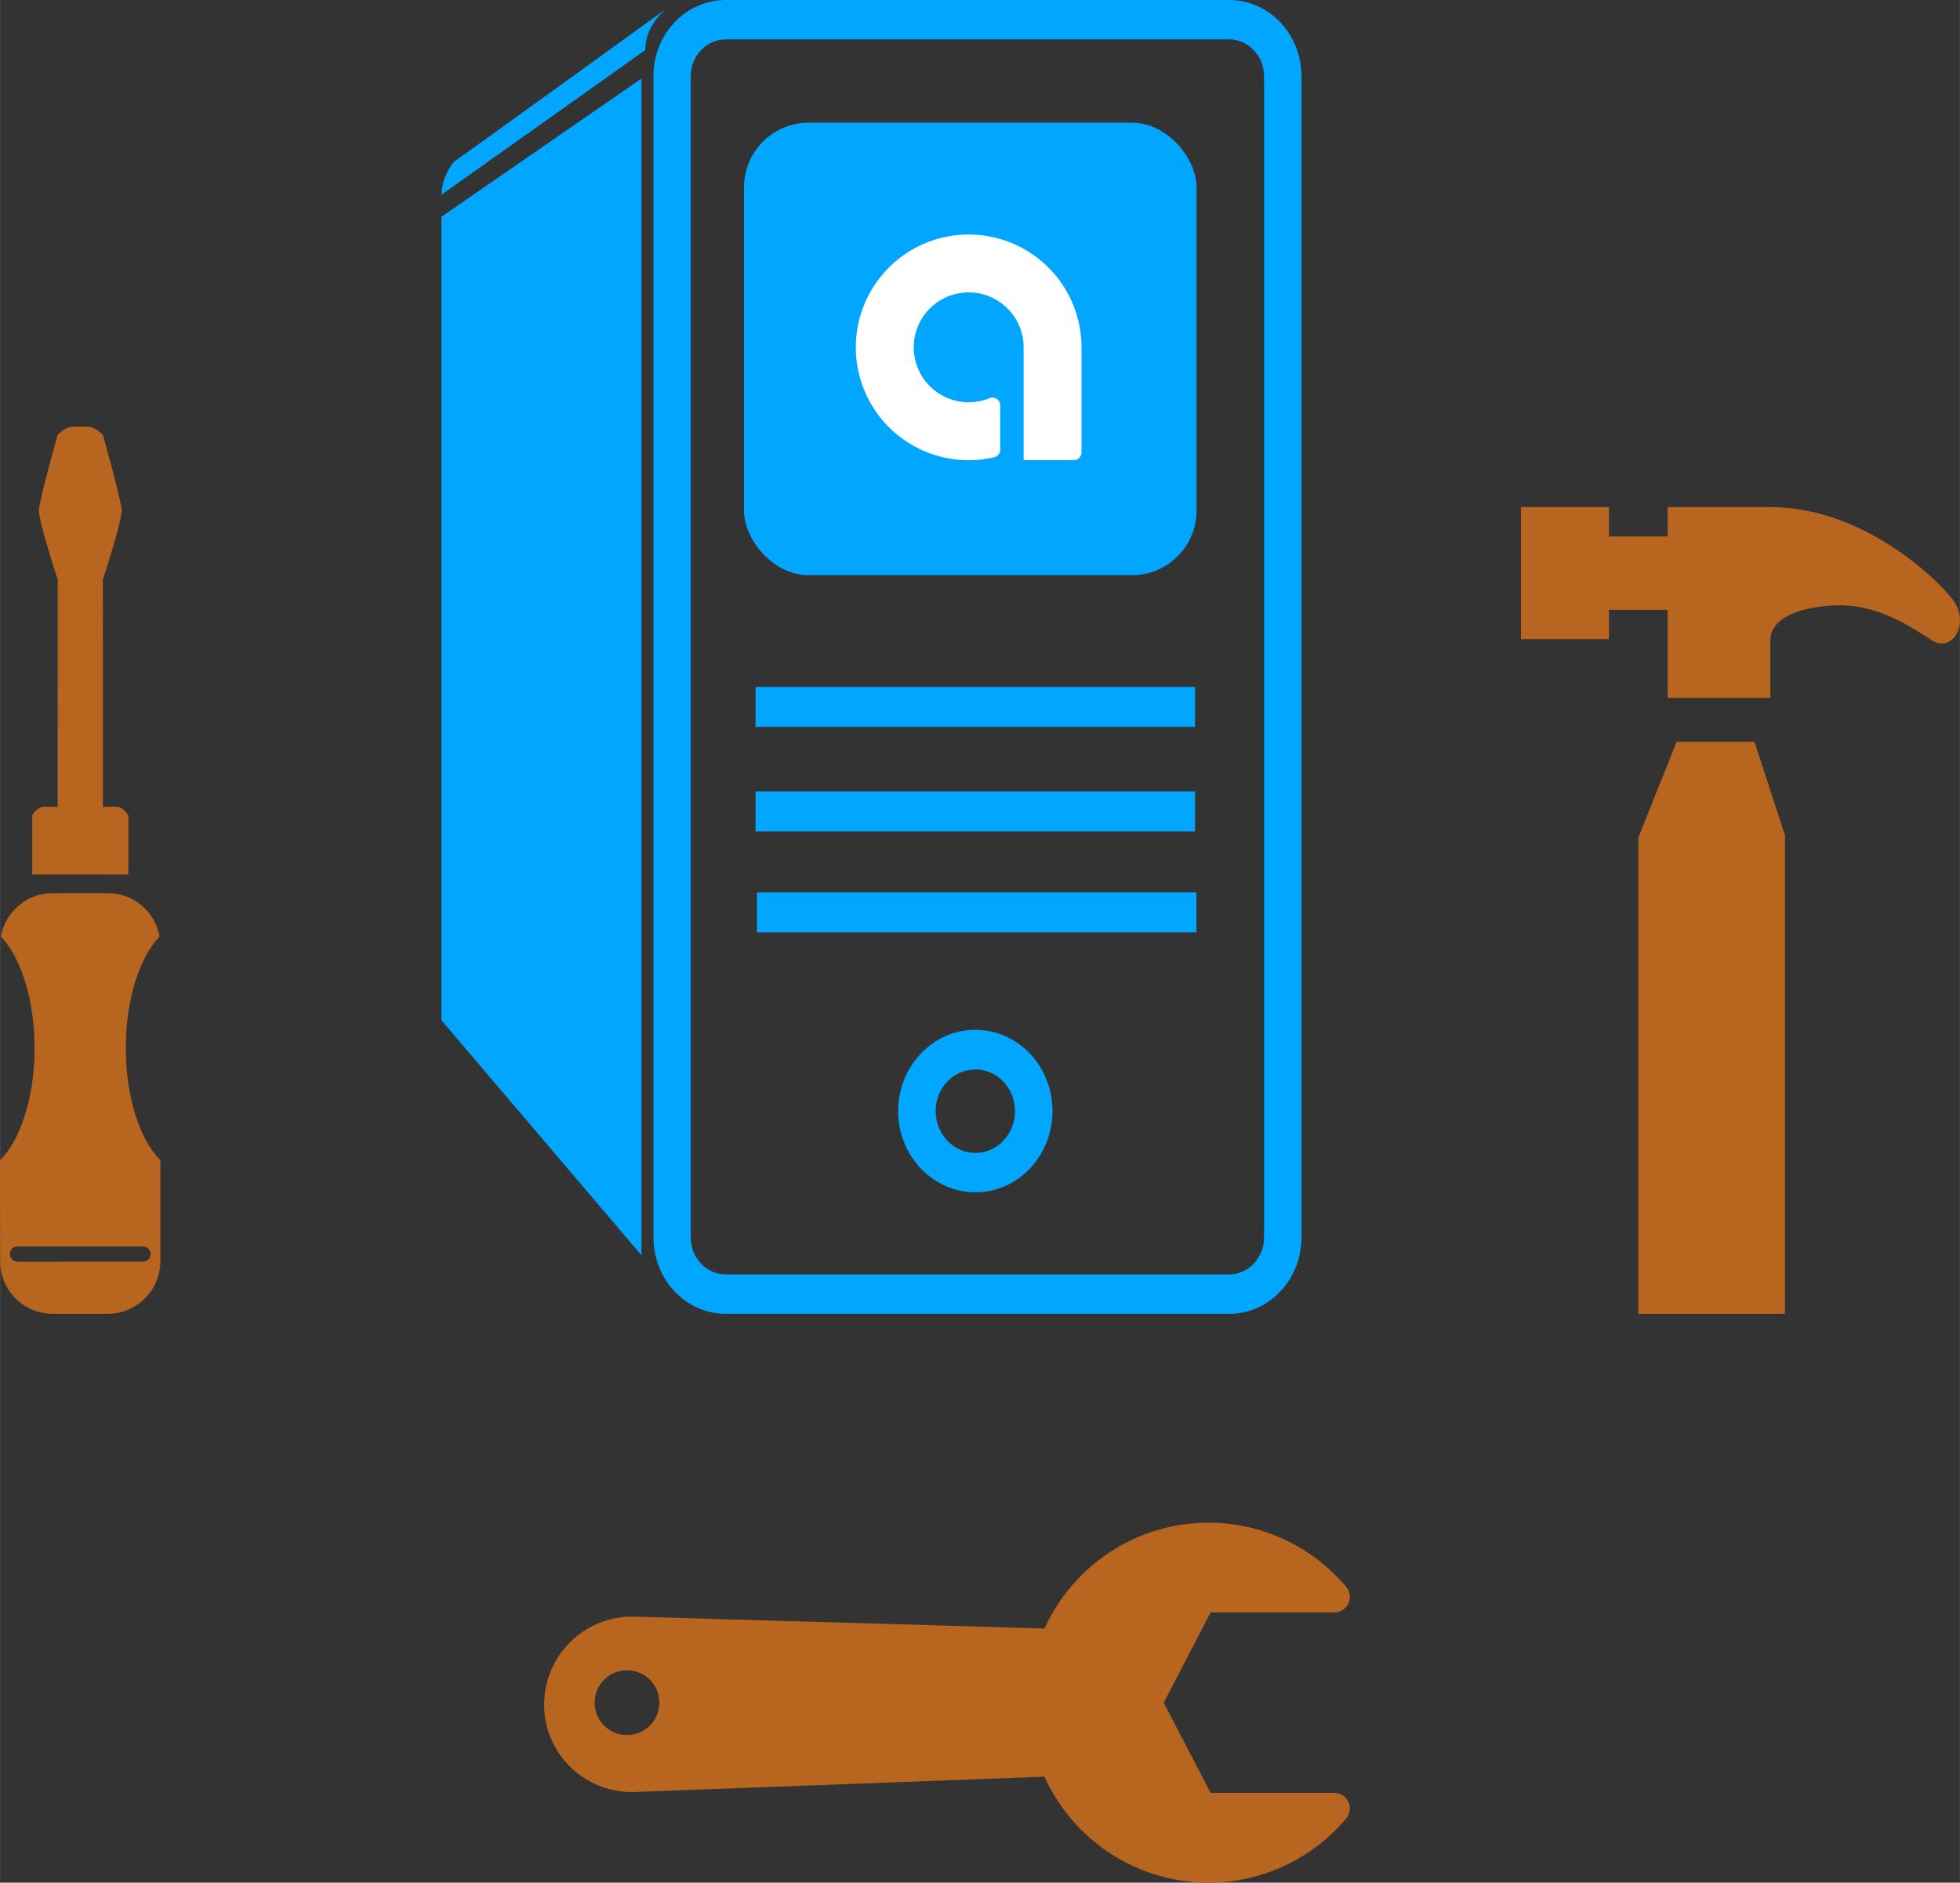 <?xml version="1.0" encoding="UTF-8" standalone="no"?>
<svg xmlns:v="http://schemas.microsoft.com/visio/2003/SVGExtensions/" xmlns:dc="http://purl.org/dc/elements/1.1/" xmlns:cc="http://creativecommons.org/ns#" xmlns:rdf="http://www.w3.org/1999/02/22-rdf-syntax-ns#" xmlns:svg="http://www.w3.org/2000/svg" xmlns="http://www.w3.org/2000/svg" xmlns:sodipodi="http://sodipodi.sourceforge.net/DTD/sodipodi-0.dtd" xmlns:inkscape="http://www.inkscape.org/namespaces/inkscape" width="5.968in" height="5.733in" viewBox="0 0 429.692 412.795" xml:space="preserve" class="st5" version="1.1" id="svg4543" sodipodi:docname="ahunter_adapt.svg" style="font-size:12px;overflow:visible;color-interpolation-filters:sRGB;fill:none;fill-rule:evenodd;stroke-linecap:square;stroke-miterlimit:3" inkscape:version="0.92.0 r15299"><rect x="0" y="0" width="429.692" height="412.795" fill="#333333" stroke="none"/><defs id="defs4547"/><sodipodi:namedview pagecolor="#ffffff" bordercolor="#666666" borderopacity="1" objecttolerance="10" gridtolerance="10" guidetolerance="10" inkscape:pageopacity="0" inkscape:pageshadow="2" inkscape:window-width="1920" inkscape:window-height="998" id="namedview4545" showgrid="false" fit-margin-top="0" fit-margin-left="0" fit-margin-right="0" fit-margin-bottom="0" inkscape:zoom="1.2276456" inkscape:cx="229.63423" inkscape:cy="328.01119" inkscape:window-x="-10" inkscape:window-y="-10" inkscape:window-maximized="1" inkscape:current-layer="svg4543"/><v:documentProperties v:langID="1049" v:metric="true" v:viewMarkup="false"/><style type="text/css" id="style4485"><![CDATA[
		.st1 {fill:#00a6ff;stroke:none;stroke-linecap:round;stroke-linejoin:round;stroke-width:0.75}
		.st2 {fill:#00a6ff;stroke:none;stroke-linecap:round;stroke-linejoin:round;stroke-width:0.25}
		.st3 {fill:#ffffff;stroke:#00a6ff;stroke-linecap:round;stroke-linejoin:round;stroke-width:2.25}
		.st4 {fill:#b8661f;stroke:none;stroke-linecap:round;stroke-linejoin:round;stroke-width:0.75}
		.st5 {fill:none;fill-rule:evenodd;font-size:12px;overflow:visible;stroke-linecap:square;stroke-miterlimit:3}
	]]></style><g v:mID="0" v:index="1" v:groupContext="foregroundPage" id="g4541" transform="translate(-87.541,0.005)"><v:pageProperties v:drawingScale="0.0393701" v:pageScale="0.0393701" v:drawingUnits="24" v:shadowOffsetX="9" v:shadowOffsetY="-9"/><g id="group2-1" transform="translate(184.3,-192.125)" v:mID="2" v:groupContext="group"><g id="shape6-2" v:mID="6" v:groupContext="shape"><path d="m 43.86,209.35 v 258 L 0,415.81 V 239.65 Z M 2.82,227.53 c 4.92,-3.42 46.98,-33.85 46.98,-33.85 0,0 -5.1,3.42 -5.1,9.42 L 0.06,234.79 c 0,0 -0.24,-3.6 2.76,-7.26 z m 59.52,-35.41 h 110.4 c 8.76,0 15.83,7.5 15.83,16.75 v 254.58 c 0,9.24 -7.07,16.74 -15.83,16.74 H 62.34 c -8.76,0 -15.84,-7.5 -15.84,-16.74 V 208.87 c -0.06,-9.25 7.08,-16.75 15.84,-16.75 z m -7.68,271.33 c 0,4.44 3.42,8.1 7.68,8.1 h 110.4 c 4.2,0 7.62,-3.66 7.62,-8.1 V 208.87 c 0,-4.45 -3.42,-8.11 -7.62,-8.11 H 62.34 c -4.26,0 -7.68,3.66 -7.68,8.11 z m 62.4,-45.54 c 9.36,0 16.92,7.98 16.92,17.82 0,9.84 -7.56,17.82 -16.92,17.82 -9.3,0 -16.92,-7.98 -16.92,-17.82 0,-9.84 7.62,-17.82 16.92,-17.82 z m 0,27 c 4.8,0 8.7,-4.08 8.7,-9.18 0,-5.04 -3.9,-9.12 -8.7,-9.12 -4.8,0 -8.7,4.08 -8.7,9.12 0,5.04 3.9,9.18 8.7,9.18 z m 48.48,-57.12 H 69.18 v 8.76 h 96.36 z m -0.3,-22.14 H 68.88 v 8.76 h 96.36 z m 0,-22.92 H 68.88 v 8.76 h 96.36 z" class="st1" id="path4493" inkscape:connector-curvature="0" style="fill:#00a6ff;stroke:none;stroke-width:0.75;stroke-linecap:round;stroke-linejoin:round"/></g><g id="group7-4" transform="translate(66.351,-161.949)" v:mID="7" v:groupContext="group"><g id="shape12-5" v:mID="12" v:groupContext="shape"><rect x="0" y="380.975" width="99.213" height="99.213" rx="14.173" ry="14.173" class="st2" id="rect4500" style="fill:#00a6ff;stroke:none;stroke-width:0.25;stroke-linecap:round;stroke-linejoin:round"/></g><g id="shape13-7" v:mID="13" v:groupContext="shape" transform="translate(23.386,-24.095)"><path d="m 36.79,477.77 v 1.21 a 1.209,1.209 -180 0 0 1.21,1.21 h 10.9 a 2.835,2.835 -180 0 0 2.83,-2.84 v -23.03 a 25.866,25.866 -180 1 0 -20.01,25.2 2.835,2.835 -180 0 0 2.19,-2.77 v -9.7 A 2.835,2.835 -180 0 0 30,464.43 10.921,10.921 0 1 1 36.79,454.32 Z" class="st3" id="path4505" inkscape:connector-curvature="0" style="fill:#ffffff;stroke:#00a6ff;stroke-width:2.25;stroke-linecap:round;stroke-linejoin:round"/></g></g></g><g id="group15-9" transform="translate(420.987,-192.125)" v:mID="15" v:groupContext="group"><g id="shape16-10" v:mID="16" v:groupContext="shape" transform="translate(25.727)"><path d="M 8.4,354.77 0,375.78 v 104.41 h 32.16 v -104.9 l -6.68,-20.52 z" class="st4" id="path4514" inkscape:connector-curvature="0" style="fill:#b8661f;stroke:none;stroke-width:0.75;stroke-linecap:round;stroke-linejoin:round"/></g><g id="shape17-12" v:mID="17" v:groupContext="shape" transform="translate(0,-135.068)"><path d="m 0,438.38 v 28.94 h 19.3 v -6.43 h 12.86 v 19.3 h 22.51 v -12.56 c 0,-6.13 9.75,-7.73 15.2,-7.73 8.66,0 15.66,4.74 20.23,7.68 4.57,2.94 8.45,-3.92 4.53,-8.98 -3.77,-4.87 -19.86,-20.22 -39.96,-20.22 -20.1,0 -22.51,0 -22.51,0 v 6.43 H 19.3 v -6.43 z" class="st4" id="path4519" inkscape:connector-curvature="0" style="fill:#b8661f;stroke:none;stroke-width:0.75;stroke-linecap:round;stroke-linejoin:round"/></g></g><g id="shape19-14" v:mID="19" v:groupContext="shape" transform="rotate(45,226.571,663.777)"><path d="m 149.52,365.97 c -0.11,-1.32 -0.98,-2.45 -2.23,-2.91 -1.24,-0.45 -2.64,-0.14 -3.57,0.79 l -19.18,19.18 -21.25,-6.73 -6.73,-21.26 19.17,-19.17 c 0.94,-0.94 1.25,-2.34 0.79,-3.58 -0.45,-1.25 -1.58,-2.11 -2.91,-2.23 -11.64,-1 -23.05,3.16 -31.3,11.41 -11.3,11.3 -14.29,27.8 -8.99,41.86 -0.58,0.49 -1.16,1.01 -1.72,1.56 l -64,60.4 c -0.03,0.02 -0.05,0.04 -0.07,0.07 -7.53,7.52 -7.53,19.77 0,27.3 7.53,7.53 19.68,7.44 27.21,-0.09 0.03,-0.03 0.06,-0.06 0.09,-0.1 l 59.87,-64.5 c 0.55,-0.55 1.05,-1.12 1.53,-1.71 14.07,5.31 30.58,2.32 41.89,-8.98 8.24,-8.25 12.41,-19.67 11.4,-31.31 z M 25.09,464.53 c -2.77,2.77 -7.26,2.77 -10.03,0 -2.78,-2.77 -2.78,-7.27 0,-10.04 2.77,-2.77 7.26,-2.77 10.03,0 2.78,2.77 2.78,7.27 0,10.04 z" class="st4" id="path4525" inkscape:connector-curvature="0" style="fill:#b8661f;stroke:none;stroke-width:0.75;stroke-linecap:round;stroke-linejoin:round"/></g><g id="group21-16" transform="rotate(45,343.848,337.761)" v:mID="21" v:groupContext="group"><g id="shape22-17" v:mID="22" v:groupContext="shape" transform="translate(65.963)"><path d="m 53.37,475.69 c 4.49,4.5 11.8,4.5 16.3,0 l 8.53,-8.53 c 4.5,-4.5 4.5,-11.8 0,-16.31 L 62.55,435.2 c -6.35,0 -15.13,-4.42 -22.76,-12.06 -7.53,-7.53 -11.93,-16.17 -12.05,-22.5 -4.5,-3.16 -10.74,-2.73 -14.76,1.3 l -8.54,8.54 c -4.01,4 -4.44,10.25 -1.29,14.76 6.32,0.12 14.97,4.53 22.5,12.05 7.64,7.63 12.06,16.42 12.06,22.77 z m 0.41,-5.01 19.43,-19.43 c 0.65,-0.65 1.72,-0.65 2.38,0 0.65,0.66 0.65,1.73 0,2.37 l -19.43,19.44 c -0.65,0.65 -1.72,0.65 -2.38,0 -0.66,-0.67 -0.66,-1.73 0,-2.38 z" class="st4" id="path4532" inkscape:connector-curvature="0" style="fill:#b8661f;stroke:none;stroke-width:0.75;stroke-linecap:round;stroke-linejoin:round"/></g><g id="shape23-19" v:mID="23" v:groupContext="shape" transform="translate(0,-69.44)"><path d="m 71.34,473.19 7.9,-7.89 -9.17,-9.18 c 0,0 -1.4,-0.38 -2.68,0.12 -1.14,0.9 -2.54,2.55 -2.54,2.55 L 29.56,423.51 c 0,0 -5.6,-11.21 -7.84,-13.7 -3.12,-2.35 -14.58,-8.72 -14.58,-8.72 0,0 -2.42,-0.13 -3.7,1.14 -0.42,0.42 -0.7,0.7 -0.89,0.89 -0.38,0.38 -0.38,0.38 -0.38,0.38 -0.19,0.19 -0.47,0.46 -0.9,0.89 -1.27,1.27 -1.14,3.69 -1.14,3.69 0,0 6.37,11.47 8.73,14.59 2.48,2.24 13.69,7.83 13.69,7.83 l 35.28,35.29 c 0,0 -1.65,1.4 -2.54,2.55 -0.51,1.27 -0.13,2.67 -0.13,2.67 l 9.17,9.18 z" class="st4" id="path4537" inkscape:connector-curvature="0" style="fill:#b8661f;stroke:none;stroke-width:0.75;stroke-linecap:round;stroke-linejoin:round"/></g></g></g></svg>

